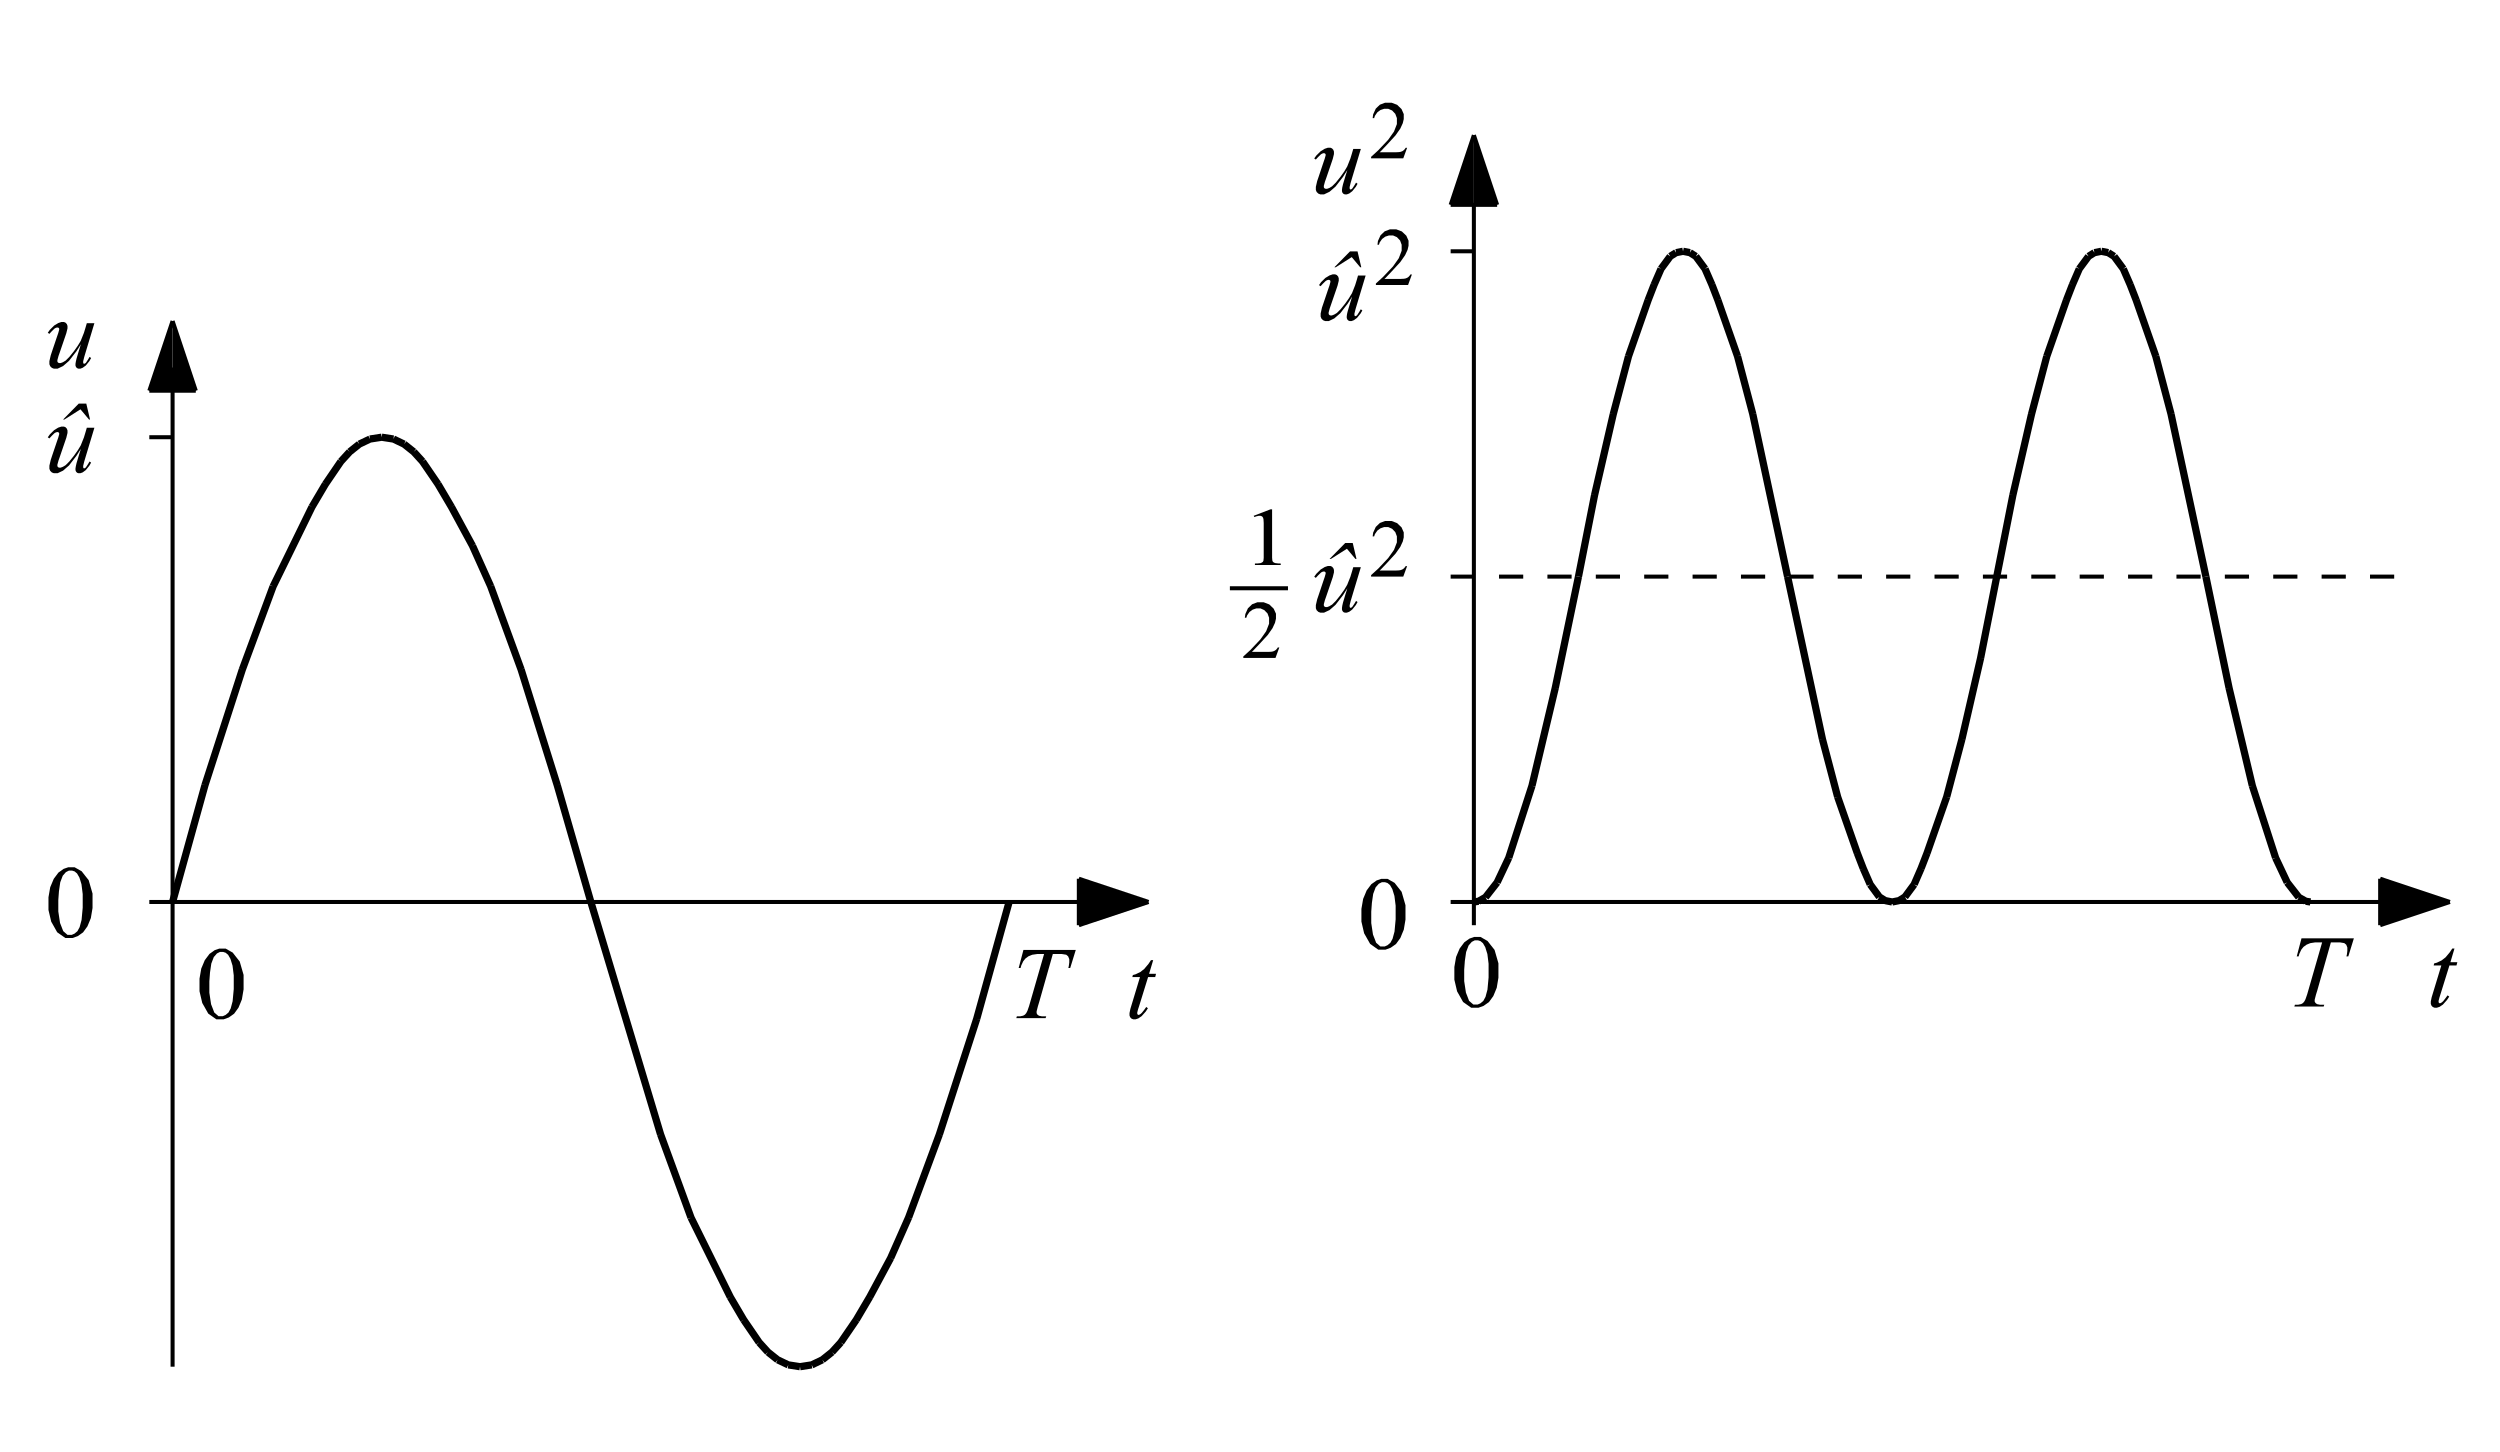 <?xml version="1.0" encoding="UTF-8" standalone="no"?>
<svg
   xmlns:dc="http://purl.org/dc/elements/1.1/"
   xmlns:cc="http://creativecommons.org/ns#"
   xmlns:rdf="http://www.w3.org/1999/02/22-rdf-syntax-ns#"
   xmlns:svg="http://www.w3.org/2000/svg"
   xmlns="http://www.w3.org/2000/svg"
   xmlns:sodipodi="http://sodipodi.sourceforge.net/DTD/sodipodi-0.dtd"
   xmlns:inkscape="http://www.inkscape.org/namespaces/inkscape"
   width="620"
   height="360"
   viewBox="0 0 600 360"
   id="svg2"
   sodipodi:version="0.32"
   inkscape:version="0.46"
   sodipodi:docname="Effektivwert-Sinus-Model.svg"
   inkscape:output_extension="org.inkscape.output.svg.inkscape"
   version="1.0">
  <defs
     id="defs123">
    <inkscape:perspective
       sodipodi:type="inkscape:persp3d"
       inkscape:vp_x="0 : 180 : 1"
       inkscape:vp_y="0 : 1000 : 0"
       inkscape:vp_z="600 : 180 : 1"
       inkscape:persp3d-origin="300 : 120 : 1"
       id="perspective127" />
  </defs>
  <sodipodi:namedview
     inkscape:window-height="721"
     inkscape:window-width="1024"
     inkscape:pageshadow="2"
     inkscape:pageopacity="0.0"
     guidetolerance="10.0"
     gridtolerance="10.0"
     objecttolerance="10.0"
     borderopacity="1.0"
     bordercolor="#666666"
     pagecolor="#ffffff"
     id="base"
     showgrid="false"
     inkscape:zoom="0.90666667"
     inkscape:cx="303.53001"
     inkscape:cy="180"
     inkscape:window-x="-4"
     inkscape:window-y="-4"
     inkscape:current-layer="svg2" />
  <title
     id="title4">Produce by DWG to SVG Converter MX</title>
  <desc
     id="desc6">Produce by DWG to SVG Converter MX</desc>
  <path
     d="M 32.8,91.14 L 32.8,338.94"
     id="path32"
     style="fill:none;stroke:#000000;stroke-width:1;stroke-miterlimit:4;stroke-dasharray:none" />
  <path
     d="M 32.8,223.69 L 40.84,194.69 M 40.84,194.69 L 50.09,166.06 M 50.09,166.06 L 57.73,145.42 M 57.73,145.42 L 67.37,125.71 M 67.37,125.71 L 70.7,120.07 M 70.7,120.07 L 74.53,114.45 M 74.53,114.45 L 76.72,112.05 M 76.72,112.05 L 79.11,110.14 M 79.11,110.14 L 81.75,108.88 M 81.75,108.88 L 84.66,108.43 M 84.66,108.43 L 87.57,108.88 M 87.57,108.88 L 90.21,110.14 M 90.21,110.14 L 92.61,112.05 M 92.61,112.05 L 94.79,114.45 M 94.79,114.45 L 98.63,120.07 M 98.63,120.07 L 101.95,125.71 M 101.95,125.71 L 107.18,135.36 M 107.18,135.36 L 111.68,145.38 M 111.68,145.38 L 119.24,166.06 M 119.24,166.06 L 128.21,194.77 M 128.21,194.77 L 136.53,223.69 M 136.53,223.69 L 153.82,281.32 M 153.82,281.32 L 161.38,301.99 M 161.38,301.99 L 171.11,321.66 M 171.11,321.66 L 174.43,327.31 M 174.43,327.31 L 178.27,332.92 M 178.27,332.92 L 180.45,335.32 M 180.45,335.32 L 182.85,337.23 M 182.85,337.23 L 185.49,338.49 M 185.49,338.49 L 188.4,338.94 M 188.4,338.94 L 191.31,338.49 M 191.31,338.49 L 193.95,337.23 M 193.95,337.23 L 196.34,335.32 M 196.34,335.32 L 198.52,332.92 M 198.52,332.92 L 202.36,327.31 M 202.36,327.31 L 205.69,321.66 M 205.69,321.66 L 210.88,312 M 210.88,312 L 215.33,301.95 M 215.33,301.95 L 222.97,281.32 M 222.97,281.32 L 232.22,252.69 M 232.22,252.69 L 240.26,223.69"
     id="path34"
     style="fill:none;stroke:#000000;stroke-width:1.8;stroke-miterlimit:4;stroke-dasharray:none" />
  <path
     d="M 275.99,238.12 L 274.97,241.51 L 276.69,241.51 L 276.49,242.31 L 274.73,242.31 L 272.46,249.64 L 272.25,250.27 L 272.04,251.08 L 272.04,251.27 L 272.04,251.37 L 272.09,251.52 L 272.13,251.58 L 272.18,251.63 L 272.28,251.68 L 272.34,251.68 L 272.48,251.68 L 272.85,251.48 L 273.08,251.27 L 273.21,251.14 L 273.81,250.38 L 274.27,249.73 L 274.68,250.05 L 274.14,250.87 L 273.11,252.02 L 272.63,252.34 L 272.3,252.57 L 271.63,252.79 L 271.3,252.79 L 271.04,252.79 L 270.61,252.62 L 270.45,252.45 L 270.28,252.28 L 270.12,251.84 L 270.12,251.58 L 270.12,251.24 L 270.33,250.21 L 270.54,249.52 L 272.72,242.31 L 270.82,242.31 L 270.95,241.81 L 271.63,241.62 L 272.8,241.06 L 273.27,240.69 L 273.75,240.32 L 274.83,239.04 L 275.44,238.12 L 275.99,238.12 z"
     id="path36"
     style="fill:#000000;fill-rule:evenodd;stroke-width:1;stroke-miterlimit:4;stroke-dasharray:none" />
  <path
     d="M 243.81,235.59 L 256.79,235.59 L 255.41,240.07 L 254.95,240.07 L 255.06,239.58 L 255.18,238.7 L 255.18,238.32 L 255.18,237.86 L 254.9,237.18 L 254.63,236.94 L 254.42,236.77 L 253.35,236.6 L 252.49,236.6 L 251.1,236.6 L 247.71,248.54 L 247.4,249.56 L 247.08,250.81 L 247.08,251.05 L 247.08,251.27 L 247.28,251.63 L 247.48,251.77 L 247.68,251.91 L 248.38,252.05 L 248.89,252.05 L 249.46,252.05 L 249.31,252.5 L 242.04,252.5 L 242.18,252.05 L 242.5,252.05 L 242.99,252.05 L 243.74,251.89 L 244,251.74 L 244.18,251.63 L 244.51,251.25 L 244.65,250.97 L 244.8,250.69 L 245.21,249.51 L 245.47,248.61 L 248.93,236.6 L 247.97,236.6 L 247.21,236.6 L 245.99,236.78 L 245.53,236.97 L 245.06,237.16 L 244.32,237.7 L 244.03,238.05 L 243.75,238.41 L 243.28,239.42 L 243.1,240.07 L 242.63,240.07 L 243.81,235.59 z"
     id="path38"
     style="fill:#000000;fill-rule:evenodd;stroke-width:1;stroke-miterlimit:4;stroke-dasharray:none" />
  <path
     d="M 39.48,244.14 L 39.48,242.7 L 39.91,240.21 L 40.35,239.17 L 40.79,238.12 L 41.95,236.57 L 42.67,236.06 L 43.23,235.65 L 44.39,235.25 L 44.99,235.25 L 45.96,235.25 L 47.71,236.24 L 48.48,237.23 L 49.45,238.46 L 50.41,241.78 L 50.41,243.88 L 50.41,245.35 L 49.99,247.85 L 49.57,248.88 L 49.14,249.91 L 48.06,251.4 L 47.4,251.87 L 46.74,252.33 L 45.48,252.79 L 44.86,252.79 L 43.65,252.79 L 41.64,251.37 L 40.84,249.94 L 40.16,248.74 L 39.48,245.84 L 39.48,244.14 L 39.48,244.14 z M 41.92,244.46 L 41.92,246.21 L 42.35,249.06 L 42.78,250.16 L 43.13,251.09 L 44.2,252.02 L 44.9,252.02 L 45.24,252.02 L 45.94,251.71 L 46.3,251.41 L 46.66,251.11 L 47.21,250.1 L 47.4,249.39 L 47.69,248.31 L 47.97,245.29 L 47.97,243.34 L 47.97,241.9 L 47.67,239.48 L 47.37,238.52 L 47.15,237.8 L 46.57,236.79 L 46.21,236.49 L 45.96,236.28 L 45.34,236.08 L 44.98,236.08 L 44.55,236.08 L 43.8,236.46 L 43.47,236.84 L 43.02,237.35 L 42.4,238.98 L 42.24,240.09 L 42.08,241.2 L 41.92,243.39 L 41.92,244.46 L 41.92,244.46 z"
     id="path40"
     style="fill:#000000;fill-rule:evenodd;stroke-width:1;stroke-miterlimit:4;stroke-dasharray:none" />
  <path
     d="M 27.03,96.9 L 38.56,96.9 M 38.56,96.9 L 32.8,79.61 M 32.8,79.61 L 27.03,96.9"
     id="path42"
     style="fill:none;stroke:#000000;stroke-width:1;stroke-miterlimit:4;stroke-dasharray:none" />
  <path
     d="M 32.8,96.9 L 32.8,79.61 L 27.03,96.9 L 32.8,96.9 z"
     id="path44"
     style="fill:#000000;fill-rule:evenodd;stroke-width:1;stroke-miterlimit:4;stroke-dasharray:none" />
  <path
     d="M 32.8,96.9 L 38.56,96.9 L 32.8,79.61 L 32.8,96.9 z"
     id="path46"
     style="fill:#000000;fill-rule:evenodd;stroke-width:1;stroke-miterlimit:4;stroke-dasharray:none" />
  <path
     d="M 257.55,217.92 L 257.55,229.45 M 257.55,229.45 L 274.84,223.69 M 274.84,223.69 L 257.55,217.92"
     id="path48"
     style="fill:none;stroke:#000000;stroke-width:1;stroke-miterlimit:4;stroke-dasharray:none" />
  <path
     d="M 257.55,229.45 L 274.84,223.69 L 257.55,217.92 L 257.55,229.45 z"
     id="path50"
     style="fill:#000000;fill-rule:evenodd;stroke-width:1;stroke-miterlimit:4;stroke-dasharray:none" />
  <path
     d="M 433.32,143 L 441.97,183.34 M 441.97,183.34 L 445.74,197.65 M 445.74,197.65 L 450.61,211.58 M 450.61,211.58 L 452.09,215.4 M 452.09,215.4 L 453.81,219.34 M 453.81,219.34 L 456.09,222.44 M 456.09,222.44 L 457.54,223.35 M 457.54,223.35 L 459.26,223.69 M 459.26,223.69 L 460.97,223.35 M 460.97,223.35 L 462.42,222.44 M 462.42,222.44 L 464.71,219.34 M 464.71,219.34 L 466.42,215.4 M 466.42,215.4 L 467.9,211.58 M 467.9,211.58 L 472.77,197.65 M 472.77,197.65 L 476.55,183.34 M 476.55,183.34 L 481.18,163.24 M 481.18,163.24 L 485.19,143"
     id="path52"
     style="fill:none;stroke:#000000;stroke-width:1.8;stroke-miterlimit:4;stroke-dasharray:none" />
  <path
     d="M 349.76,50.8 L 361.29,50.8 M 361.29,50.8 L 355.52,33.51 M 355.52,33.51 L 349.76,50.8"
     id="path54"
     style="fill:none;stroke:#000000;stroke-width:1;stroke-miterlimit:4;stroke-dasharray:none" />
  <path
     d="M 355.52,50.8 L 355.52,33.51 L 349.76,50.8 L 355.52,50.8 z"
     id="path56"
     style="fill:#000000;fill-rule:evenodd;stroke-width:1;stroke-miterlimit:4;stroke-dasharray:none" />
  <path
     d="M 355.52,50.8 L 361.29,50.8 L 355.52,33.51 L 355.52,50.8 z"
     id="path58"
     style="fill:#000000;fill-rule:evenodd;stroke-width:1;stroke-miterlimit:4;stroke-dasharray:none" />
  <path
     d="M 580.28,229.45 L 580.28,217.92 M 580.28,217.92 L 597.57,223.69 M 597.57,223.69 L 580.28,229.45"
     id="path60"
     style="fill:none;stroke:#000000;stroke-width:1;stroke-miterlimit:4;stroke-dasharray:none" />
  <path
     d="M 580.28,229.45 L 597.57,223.69 L 580.28,217.92 L 580.28,229.45 z"
     id="path62"
     style="fill:#000000;fill-rule:evenodd;stroke-width:1;stroke-miterlimit:4;stroke-dasharray:none" />
  <path
     d="M 598.71,235.24 L 597.7,238.63 L 599.42,238.63 L 599.21,239.43 L 597.46,239.43 L 595.18,246.76 L 594.98,247.39 L 594.77,248.2 L 594.77,248.39 L 594.77,248.49 L 594.81,248.64 L 594.86,248.69 L 594.9,248.75 L 595.01,248.8 L 595.07,248.8 L 595.21,248.8 L 595.58,248.59 L 595.8,248.39 L 595.94,248.26 L 596.53,247.49 L 597,246.85 L 597.41,247.16 L 596.86,247.99 L 595.84,249.14 L 595.36,249.46 L 595.03,249.69 L 594.36,249.91 L 594.02,249.91 L 593.76,249.91 L 593.34,249.74 L 593.17,249.57 L 593.01,249.4 L 592.84,248.96 L 592.84,248.7 L 592.84,248.36 L 593.05,247.33 L 593.26,246.64 L 595.45,239.43 L 593.55,239.43 L 593.67,238.93 L 594.36,238.74 L 595.52,238.18 L 596,237.81 L 596.48,237.44 L 597.56,236.15 L 598.16,235.24 L 598.71,235.24 z"
     id="path64"
     style="fill:#000000;fill-rule:evenodd;stroke-width:1;stroke-miterlimit:4;stroke-dasharray:none" />
  <path
     d="M 327.63,226.86 L 327.63,225.41 L 328.06,222.92 L 328.5,221.88 L 328.93,220.83 L 330.09,219.28 L 330.82,218.77 L 331.38,218.36 L 332.54,217.96 L 333.14,217.96 L 334.11,217.96 L 335.86,218.95 L 336.63,219.94 L 337.6,221.17 L 338.56,224.49 L 338.56,226.59 L 338.56,228.06 L 338.14,230.56 L 337.71,231.59 L 337.29,232.62 L 336.21,234.11 L 335.55,234.58 L 334.89,235.04 L 333.62,235.51 L 333.01,235.51 L 331.8,235.51 L 329.79,234.08 L 328.98,232.65 L 328.3,231.45 L 327.63,228.55 L 327.63,226.86 L 327.63,226.86 z M 330.07,227.17 L 330.07,228.92 L 330.5,231.77 L 330.93,232.87 L 331.28,233.8 L 332.34,234.73 L 333.05,234.73 L 333.39,234.73 L 334.09,234.42 L 334.45,234.12 L 334.81,233.82 L 335.36,232.81 L 335.55,232.1 L 335.84,231.03 L 336.12,228 L 336.12,226.05 L 336.12,224.61 L 335.82,222.2 L 335.52,221.23 L 335.3,220.51 L 334.72,219.5 L 334.36,219.2 L 334.11,218.99 L 333.49,218.79 L 333.12,218.79 L 332.7,218.79 L 331.94,219.17 L 331.61,219.55 L 331.16,220.06 L 330.55,221.69 L 330.39,222.8 L 330.23,223.91 L 330.07,226.1 L 330.07,227.17 L 330.07,227.17 z"
     id="path66"
     style="fill:#000000;fill-rule:evenodd;stroke-width:1;stroke-miterlimit:4;stroke-dasharray:none" />
  <path
     d="M 350.68,241.26 L 350.68,239.82 L 351.11,237.33 L 351.55,236.28 L 351.99,235.24 L 353.15,233.69 L 353.87,233.17 L 354.43,232.77 L 355.59,232.36 L 356.19,232.36 L 357.16,232.36 L 358.91,233.36 L 359.68,234.35 L 360.65,235.57 L 361.61,238.9 L 361.61,241 L 361.61,242.47 L 361.19,244.97 L 360.77,246 L 360.34,247.03 L 359.26,248.52 L 358.6,248.98 L 357.94,249.45 L 356.68,249.91 L 356.06,249.91 L 354.85,249.91 L 352.84,248.49 L 352.04,247.06 L 351.36,245.86 L 350.68,242.96 L 350.68,241.26 L 350.68,241.26 z M 353.12,241.58 L 353.12,243.33 L 353.55,246.17 L 353.98,247.28 L 354.33,248.21 L 355.4,249.13 L 356.1,249.13 L 356.44,249.13 L 357.14,248.83 L 357.5,248.53 L 357.86,248.23 L 358.41,247.22 L 358.6,246.5 L 358.89,245.43 L 359.17,242.41 L 359.17,240.46 L 359.17,239.01 L 358.87,236.6 L 358.57,235.64 L 358.35,234.92 L 357.77,233.91 L 357.41,233.61 L 357.16,233.4 L 356.54,233.2 L 356.18,233.2 L 355.75,233.2 L 355,233.58 L 354.67,233.96 L 354.22,234.47 L 353.6,236.1 L 353.44,237.21 L 353.28,238.32 L 353.12,240.5 L 353.12,241.58 L 353.12,241.58 z"
     id="path68"
     style="fill:#000000;fill-rule:evenodd;stroke-width:1;stroke-miterlimit:4;stroke-dasharray:none" />
  <path
     d="M 13.41,80.15 L 11.14,87.69 L 10.89,88.53 L 10.63,89.59 L 10.63,89.81 L 10.63,89.92 L 10.66,90.07 L 10.7,90.12 L 10.73,90.17 L 10.81,90.21 L 10.86,90.21 L 10.94,90.21 L 11.12,90.12 L 11.22,90.04 L 11.32,89.95 L 11.82,89.19 L 12.21,88.51 L 12.59,88.8 L 12.16,89.56 L 11.27,90.66 L 10.81,90.99 L 10.51,91.21 L 9.93,91.43 L 9.65,91.43 L 9.44,91.43 L 9.1,91.29 L 8.98,91.16 L 8.85,91.02 L 8.72,90.67 L 8.72,90.45 L 8.72,90.24 L 8.81,89.68 L 8.89,89.33 L 8.99,88.9 L 9.58,86.92 L 10.06,85.37 L 8.96,87.11 L 7.12,89.49 L 6.38,90.14 L 5.64,90.78 L 4.28,91.43 L 3.65,91.43 L 3.36,91.43 L 2.86,91.23 L 2.66,91.03 L 2.45,90.83 L 2.25,90.33 L 2.25,90.03 L 2.25,89.56 L 2.58,88.13 L 2.9,87.16 L 4.2,83.31 L 4.44,82.62 L 4.68,81.75 L 4.68,81.59 L 4.68,81.51 L 4.61,81.38 L 4.55,81.33 L 4.49,81.28 L 4.35,81.22 L 4.27,81.22 L 4.12,81.22 L 3.81,81.32 L 3.65,81.41 L 3.49,81.51 L 2.79,82.2 L 2.24,82.8 L 1.85,82.52 L 2.36,81.8 L 3.43,80.73 L 4,80.39 L 4.44,80.12 L 5.24,79.85 L 5.6,79.85 L 5.85,79.85 L 6.26,80.03 L 6.42,80.2 L 6.58,80.38 L 6.74,80.83 L 6.74,81.1 L 6.74,81.43 L 6.45,82.62 L 6.16,83.48 L 4.8,87.46 L 4.51,88.28 L 4.23,89.3 L 4.23,89.52 L 4.23,89.64 L 4.31,89.83 L 4.39,89.9 L 4.47,89.97 L 4.69,90.04 L 4.82,90.04 L 5.04,90.04 L 5.59,89.84 L 5.94,89.63 L 6.28,89.43 L 7.2,88.51 L 7.77,87.8 L 8.34,87.09 L 9.28,85.76 L 9.66,85.14 L 10.03,84.51 L 10.82,82.53 L 11.23,81.18 L 11.53,80.15 L 13.41,80.15 z"
     id="path70"
     style="fill:#000000;fill-rule:evenodd;stroke-width:1;stroke-miterlimit:4;stroke-dasharray:none" />
  <path
     d="M 355.52,50.8 L 355.52,229.45"
     id="path72"
     style="fill:none;stroke:#000000;stroke-width:1;stroke-miterlimit:4;stroke-dasharray:none" />
  <path
     d="M 560.77,232.71 L 573.76,232.71 L 572.38,237.19 L 571.91,237.19 L 572.03,236.7 L 572.14,235.82 L 572.14,235.43 L 572.14,234.98 L 571.87,234.29 L 571.59,234.06 L 571.38,233.89 L 570.31,233.71 L 569.45,233.71 L 568.06,233.71 L 564.68,245.66 L 564.36,246.68 L 564.04,247.93 L 564.04,248.16 L 564.04,248.38 L 564.24,248.74 L 564.44,248.89 L 564.64,249.03 L 565.34,249.17 L 565.85,249.17 L 566.42,249.17 L 566.27,249.62 L 559,249.62 L 559.14,249.17 L 559.47,249.17 L 559.95,249.17 L 560.7,249.01 L 560.96,248.86 L 561.14,248.75 L 561.47,248.36 L 561.62,248.09 L 561.76,247.81 L 562.17,246.63 L 562.43,245.73 L 565.89,233.71 L 564.94,233.71 L 564.18,233.71 L 562.95,233.9 L 562.49,234.09 L 562.03,234.28 L 561.28,234.82 L 560.99,235.17 L 560.71,235.53 L 560.24,236.54 L 560.06,237.19 L 559.59,237.19 L 560.77,232.71 z"
     id="path74"
     style="fill:#000000;fill-rule:evenodd;stroke-width:1;stroke-miterlimit:4;stroke-dasharray:none" />
  <path
     d="M 327.49,140.66 L 325.22,148.2 L 324.97,149.04 L 324.71,150.1 L 324.71,150.32 L 324.71,150.43 L 324.75,150.58 L 324.78,150.63 L 324.81,150.68 L 324.89,150.73 L 324.95,150.73 L 325.03,150.73 L 325.21,150.64 L 325.3,150.55 L 325.4,150.46 L 325.9,149.7 L 326.3,149.03 L 326.67,149.31 L 326.24,150.07 L 325.35,151.17 L 324.9,151.51 L 324.6,151.72 L 324.01,151.94 L 323.74,151.94 L 323.52,151.94 L 323.18,151.81 L 323.06,151.67 L 322.93,151.53 L 322.81,151.18 L 322.81,150.96 L 322.81,150.75 L 322.89,150.19 L 322.97,149.84 L 323.07,149.41 L 323.66,147.43 L 324.15,145.89 L 323.05,147.62 L 321.21,150 L 320.47,150.65 L 319.72,151.3 L 318.36,151.94 L 317.73,151.94 L 317.44,151.94 L 316.94,151.74 L 316.74,151.54 L 316.53,151.35 L 316.33,150.84 L 316.33,150.54 L 316.33,150.07 L 316.66,148.64 L 316.99,147.67 L 318.28,143.82 L 318.52,143.13 L 318.76,142.27 L 318.76,142.1 L 318.76,142.02 L 318.7,141.9 L 318.63,141.84 L 318.57,141.79 L 318.43,141.74 L 318.36,141.74 L 318.2,141.74 L 317.89,141.83 L 317.73,141.92 L 317.58,142.02 L 316.87,142.71 L 316.32,143.31 L 315.93,143.03 L 316.44,142.31 L 317.52,141.24 L 318.09,140.9 L 318.52,140.63 L 319.32,140.36 L 319.68,140.36 L 319.94,140.36 L 320.35,140.54 L 320.5,140.71 L 320.66,140.89 L 320.82,141.34 L 320.82,141.61 L 320.82,141.95 L 320.53,143.13 L 320.24,143.99 L 318.88,147.97 L 318.59,148.79 L 318.31,149.82 L 318.31,150.03 L 318.31,150.15 L 318.39,150.34 L 318.47,150.41 L 318.55,150.48 L 318.77,150.56 L 318.91,150.56 L 319.12,150.56 L 319.68,150.35 L 320.02,150.14 L 320.36,149.94 L 321.28,149.02 L 321.85,148.31 L 322.42,147.6 L 323.37,146.27 L 323.74,145.65 L 324.11,145.02 L 324.9,143.04 L 325.31,141.69 L 325.61,140.66 L 327.49,140.66 z"
     id="path76"
     style="fill:#000000;fill-rule:evenodd;stroke-width:1;stroke-miterlimit:4;stroke-dasharray:none" />
  <path
     d="M 325.48,134.67 L 326.41,138.62 L 326.15,138.62 L 324.04,136.09 L 320.06,138.62 L 319.73,138.62 L 323.61,134.67 L 325.48,134.67 z"
     id="path78"
     style="fill:#000000;fill-rule:evenodd;stroke-width:1;stroke-miterlimit:4;stroke-dasharray:none" />
  <path
     d="M 2.02,223.97 L 2.02,222.53 L 2.45,220.04 L 2.89,219 L 3.33,217.95 L 4.49,216.4 L 5.21,215.89 L 5.77,215.48 L 6.93,215.08 L 7.53,215.08 L 8.5,215.08 L 10.25,216.07 L 11.02,217.06 L 11.99,218.28 L 12.95,221.61 L 12.95,223.71 L 12.95,225.18 L 12.53,227.68 L 12.11,228.71 L 11.68,229.74 L 10.6,231.23 L 9.94,231.7 L 9.28,232.16 L 8.02,232.62 L 7.4,232.62 L 6.2,232.62 L 4.18,231.2 L 3.38,229.77 L 2.7,228.57 L 2.02,225.67 L 2.02,223.97 L 2.02,223.97 z M 4.46,224.29 L 4.46,226.04 L 4.89,228.89 L 5.32,229.99 L 5.68,230.92 L 6.74,231.85 L 7.44,231.85 L 7.78,231.85 L 8.48,231.54 L 8.84,231.24 L 9.2,230.94 L 9.75,229.93 L 9.94,229.22 L 10.23,228.14 L 10.51,225.12 L 10.51,223.17 L 10.51,221.73 L 10.21,219.31 L 9.92,218.35 L 9.69,217.63 L 9.11,216.62 L 8.75,216.32 L 8.5,216.11 L 7.88,215.91 L 7.52,215.91 L 7.09,215.91 L 6.34,216.29 L 6.01,216.67 L 5.56,217.18 L 4.94,218.81 L 4.78,219.92 L 4.62,221.03 L 4.46,223.22 L 4.46,224.29 L 4.46,224.29 z"
     id="path80"
     style="fill:#000000;fill-rule:evenodd;stroke-width:1;stroke-miterlimit:4;stroke-dasharray:none" />
  <path
     d="M 27.03,223.69 L 257.55,223.69"
     id="path82"
     style="fill:none;stroke:#000000;stroke-width:1;stroke-miterlimit:4;stroke-dasharray:none" />
  <path
     d="M 349.76,223.69 L 586.04,223.69"
     id="path84"
     style="fill:none;stroke:#000000;stroke-width:1;stroke-miterlimit:4;stroke-dasharray:none" />
  <path
     d="M 433.32,143 L 424.68,102.66 M 424.68,102.66 L 420.91,88.36 M 420.91,88.36 L 416.03,74.42 M 416.03,74.42 L 414.56,70.61 M 414.56,70.61 L 412.84,66.66 M 412.84,66.66 L 410.56,63.57 M 410.56,63.57 L 409.1,62.66 M 409.1,62.66 L 407.39,62.32 M 407.39,62.32 L 405.67,62.66 M 405.67,62.66 L 404.22,63.57 M 404.22,63.57 L 401.94,66.66 M 401.94,66.66 L 400.22,70.61 M 400.22,70.61 L 398.74,74.42 M 398.74,74.42 L 393.87,88.36 M 393.87,88.36 L 390.1,102.66 M 390.1,102.66 L 385.46,122.76 M 385.46,122.76 L 381.46,143"
     id="path86"
     style="fill:none;stroke:#000000;stroke-width:1.8;stroke-miterlimit:4;stroke-dasharray:none" />
  <path
     d="M 537.06,143 L 528.41,102.66 M 528.41,102.66 L 524.64,88.36 M 524.64,88.36 L 519.77,74.42 M 519.77,74.42 L 518.29,70.61 M 518.29,70.61 L 516.57,66.66 M 516.57,66.66 L 514.29,63.57 M 514.29,63.57 L 512.84,62.66 M 512.84,62.66 L 511.12,62.32 M 511.12,62.32 L 509.41,62.66 M 509.41,62.66 L 507.96,63.57 M 507.96,63.57 L 505.67,66.66 M 505.67,66.66 L 503.96,70.61 M 503.96,70.61 L 502.48,74.42 M 502.48,74.42 L 497.6,88.36 M 497.6,88.36 L 493.83,102.66 M 493.83,102.66 L 489.2,122.76 M 489.2,122.76 L 485.19,143"
     id="path88"
     style="fill:none;stroke:#000000;stroke-width:1.8;stroke-miterlimit:4;stroke-dasharray:none" />
  <path
     d="M 349.76,143 L 586.04,143"
     id="path90"
     style="fill:none;stroke:#000000;stroke-width:1;stroke-miterlimit:4;stroke-dasharray:6,6;stroke-dashoffset:0" />
  <path
     d="M 338.96,140.4 L 338.01,143 L 330.03,143 L 330.03,142.63 L 331.79,141.03 L 334.27,138.4 L 334.99,137.39 L 335.71,136.37 L 336.43,134.51 L 336.43,133.66 L 336.43,133.02 L 336.03,131.96 L 335.64,131.55 L 335.25,131.14 L 334.3,130.72 L 333.75,130.72 L 333.25,130.72 L 332.36,131.02 L 331.96,131.31 L 331.57,131.6 L 330.98,132.46 L 330.79,133.02 L 330.42,133.02 L 330.54,132.1 L 331.19,130.68 L 331.7,130.19 L 332.22,129.69 L 333.51,129.2 L 334.28,129.2 L 335.1,129.2 L 336.48,129.73 L 337.03,130.26 L 337.58,130.78 L 338.13,132.03 L 338.13,132.75 L 338.13,133.26 L 337.89,134.29 L 337.65,134.8 L 337.28,135.61 L 336.08,137.32 L 335.25,138.22 L 334.01,139.58 L 332.46,141.21 L 332.15,141.49 L 335.69,141.49 L 336.22,141.49 L 336.98,141.45 L 337.2,141.41 L 337.41,141.37 L 337.81,141.21 L 337.98,141.09 L 338.15,140.97 L 338.46,140.62 L 338.59,140.4 L 338.96,140.4 z"
     id="path92"
     style="fill:#000000;fill-rule:evenodd;stroke-width:1;stroke-miterlimit:4;stroke-dasharray:none" />
  <path
     d="M 327.49,36.93 L 325.22,44.46 L 324.97,45.31 L 324.71,46.37 L 324.71,46.59 L 324.71,46.69 L 324.75,46.85 L 324.78,46.89 L 324.81,46.94 L 324.89,46.99 L 324.95,46.99 L 325.03,46.99 L 325.21,46.9 L 325.3,46.81 L 325.4,46.72 L 325.9,45.96 L 326.3,45.29 L 326.67,45.58 L 326.24,46.34 L 325.35,47.43 L 324.9,47.77 L 324.6,47.99 L 324.01,48.21 L 323.74,48.21 L 323.52,48.21 L 323.18,48.07 L 323.06,47.94 L 322.93,47.8 L 322.81,47.44 L 322.81,47.23 L 322.81,47.01 L 322.89,46.45 L 322.97,46.11 L 323.07,45.68 L 323.66,43.7 L 324.15,42.15 L 323.05,43.89 L 321.21,46.27 L 320.47,46.92 L 319.72,47.56 L 318.36,48.21 L 317.73,48.21 L 317.44,48.21 L 316.94,48.01 L 316.74,47.81 L 316.53,47.61 L 316.33,47.11 L 316.33,46.8 L 316.33,46.34 L 316.66,44.9 L 316.99,43.94 L 318.28,40.08 L 318.52,39.39 L 318.76,38.53 L 318.76,38.36 L 318.76,38.29 L 318.7,38.16 L 318.63,38.11 L 318.57,38.06 L 318.43,38 L 318.36,38 L 318.2,38 L 317.89,38.1 L 317.73,38.19 L 317.58,38.28 L 316.87,38.97 L 316.32,39.57 L 315.93,39.3 L 316.44,38.58 L 317.52,37.51 L 318.09,37.17 L 318.52,36.9 L 319.32,36.63 L 319.68,36.63 L 319.94,36.63 L 320.35,36.81 L 320.5,36.98 L 320.66,37.15 L 320.82,37.6 L 320.82,37.88 L 320.82,38.21 L 320.53,39.4 L 320.24,40.26 L 318.88,44.24 L 318.59,45.05 L 318.31,46.08 L 318.31,46.3 L 318.31,46.42 L 318.39,46.61 L 318.47,46.68 L 318.55,46.75 L 318.77,46.82 L 318.91,46.82 L 319.12,46.82 L 319.68,46.62 L 320.02,46.41 L 320.36,46.2 L 321.28,45.29 L 321.85,44.58 L 322.42,43.87 L 323.37,42.54 L 323.74,41.91 L 324.11,41.29 L 324.9,39.31 L 325.31,37.95 L 325.61,36.93 L 327.49,36.93 z"
     id="path94"
     style="fill:#000000;fill-rule:evenodd;stroke-width:1;stroke-miterlimit:4;stroke-dasharray:none" />
  <path
     d="M 338.96,36.66 L 338.01,39.27 L 330.03,39.27 L 330.03,38.9 L 331.79,37.29 L 334.27,34.67 L 334.99,33.65 L 335.71,32.63 L 336.43,30.77 L 336.43,29.93 L 336.43,29.29 L 336.03,28.23 L 335.64,27.82 L 335.25,27.4 L 334.3,26.99 L 333.75,26.99 L 333.25,26.99 L 332.36,27.28 L 331.96,27.57 L 331.57,27.87 L 330.98,28.72 L 330.79,29.29 L 330.42,29.29 L 330.54,28.37 L 331.19,26.95 L 331.7,26.45 L 332.22,25.96 L 333.51,25.47 L 334.28,25.47 L 335.1,25.47 L 336.48,25.99 L 337.03,26.52 L 337.58,27.05 L 338.13,28.3 L 338.13,29.01 L 338.13,29.53 L 337.89,30.55 L 337.65,31.07 L 337.28,31.88 L 336.08,33.59 L 335.25,34.49 L 334.01,35.85 L 332.46,37.48 L 332.15,37.76 L 335.69,37.76 L 336.22,37.76 L 336.98,37.72 L 337.2,37.68 L 337.41,37.64 L 337.81,37.48 L 337.98,37.36 L 338.15,37.23 L 338.46,36.89 L 338.59,36.66 L 338.96,36.66 z"
     id="path96"
     style="fill:#000000;fill-rule:evenodd;stroke-width:1;stroke-miterlimit:4;stroke-dasharray:none" />
  <path
     d="M 537.06,143 L 542.82,170.67 M 542.82,170.67 L 548.58,194.87 M 548.58,194.87 L 554.35,212.74 M 554.35,212.74 L 557.23,218.84 M 557.23,218.84 L 560.11,222.53 M 560.11,222.53 L 561.84,223.51 M 561.84,223.51 L 562.99,223.69"
     id="path98"
     style="fill:none;stroke:#000000;stroke-width:1.8;stroke-miterlimit:4;stroke-dasharray:none" />
  <path
     d="M 381.46,143 L 375.69,170.67 M 375.69,170.67 L 369.93,194.87 M 369.93,194.87 L 364.17,212.74 M 364.17,212.74 L 361.29,218.84 M 361.29,218.84 L 358.4,222.53 M 358.4,222.53 L 356.68,223.51 M 356.68,223.51 L 355.52,223.69"
     id="path100"
     style="fill:none;stroke:#000000;stroke-width:1.8;stroke-miterlimit:4;stroke-dasharray:none" />
  <path
     d="M 27.03,108.43 L 32.8,108.43"
     id="path102"
     style="fill:none;stroke:#000000;stroke-width:1;stroke-miterlimit:4;stroke-dasharray:none" />
  <path
     d="M 355.52,62.32 L 349.76,62.32"
     id="path104"
     style="fill:none;stroke:#000000;stroke-width:1;stroke-miterlimit:4;stroke-dasharray:none" />
  <path
     d="M 328.68,68.33 L 326.41,75.87 L 326.16,76.71 L 325.9,77.78 L 325.9,78 L 325.9,78.1 L 325.93,78.25 L 325.96,78.3 L 325.99,78.35 L 326.08,78.4 L 326.13,78.4 L 326.21,78.4 L 326.39,78.31 L 326.49,78.22 L 326.59,78.13 L 327.08,77.37 L 327.48,76.7 L 327.86,76.99 L 327.42,77.75 L 326.54,78.84 L 326.08,79.18 L 325.78,79.4 L 325.2,79.62 L 324.92,79.62 L 324.71,79.62 L 324.37,79.48 L 324.24,79.34 L 324.12,79.21 L 323.99,78.85 L 323.99,78.63 L 323.99,78.42 L 324.07,77.86 L 324.15,77.51 L 324.26,77.08 L 324.85,75.11 L 325.33,73.56 L 324.23,75.3 L 322.39,77.68 L 321.65,78.32 L 320.91,78.97 L 319.55,79.62 L 318.92,79.62 L 318.63,79.62 L 318.13,79.42 L 317.92,79.22 L 317.72,79.02 L 317.52,78.52 L 317.52,78.21 L 317.52,77.75 L 317.84,76.31 L 318.17,75.35 L 319.47,71.49 L 319.71,70.8 L 319.94,69.94 L 319.94,69.77 L 319.94,69.7 L 319.88,69.57 L 319.82,69.52 L 319.75,69.46 L 319.62,69.41 L 319.54,69.41 L 319.39,69.41 L 319.07,69.5 L 318.92,69.6 L 318.76,69.69 L 318.05,70.38 L 317.5,70.98 L 317.12,70.71 L 317.62,69.98 L 318.7,68.92 L 319.27,68.58 L 319.71,68.31 L 320.5,68.04 L 320.87,68.04 L 321.12,68.04 L 321.53,68.21 L 321.69,68.39 L 321.85,68.56 L 322.01,69.01 L 322.01,69.29 L 322.01,69.62 L 321.72,70.81 L 321.43,71.67 L 320.06,75.65 L 319.78,76.46 L 319.5,77.49 L 319.5,77.71 L 319.5,77.82 L 319.58,78.01 L 319.66,78.09 L 319.74,78.16 L 319.96,78.23 L 320.09,78.23 L 320.31,78.23 L 320.86,78.02 L 321.21,77.82 L 321.55,77.61 L 322.46,76.7 L 323.04,75.99 L 323.61,75.28 L 324.55,73.94 L 324.92,73.32 L 325.3,72.7 L 326.08,70.72 L 326.5,69.36 L 326.79,68.33 L 328.68,68.33 z"
     id="path106"
     style="fill:#000000;fill-rule:evenodd;stroke-width:1;stroke-miterlimit:4;stroke-dasharray:none" />
  <path
     d="M 326.67,62.35 L 327.6,66.29 L 327.34,66.29 L 325.23,63.76 L 321.25,66.29 L 320.92,66.29 L 324.8,62.35 L 326.67,62.35 z"
     id="path108"
     style="fill:#000000;fill-rule:evenodd;stroke-width:1;stroke-miterlimit:4;stroke-dasharray:none" />
  <path
     d="M 340.15,68.07 L 339.2,70.68 L 331.22,70.68 L 331.22,70.31 L 332.98,68.7 L 335.46,66.08 L 336.18,65.06 L 336.9,64.04 L 337.61,62.18 L 337.61,61.34 L 337.61,60.7 L 337.22,59.64 L 336.83,59.23 L 336.43,58.81 L 335.49,58.4 L 334.94,58.4 L 334.44,58.4 L 333.54,58.69 L 333.15,58.98 L 332.75,59.27 L 332.16,60.13 L 331.98,60.7 L 331.61,60.7 L 331.73,59.77 L 332.37,58.36 L 332.89,57.86 L 333.4,57.37 L 334.69,56.88 L 335.47,56.88 L 336.29,56.88 L 337.66,57.4 L 338.22,57.93 L 338.77,58.46 L 339.32,59.7 L 339.32,60.42 L 339.32,60.94 L 339.08,61.96 L 338.84,62.48 L 338.47,63.28 L 337.27,65 L 336.44,65.9 L 335.2,67.25 L 333.65,68.89 L 333.34,69.17 L 336.87,69.17 L 337.41,69.17 L 338.17,69.13 L 338.38,69.09 L 338.6,69.05 L 338.99,68.89 L 339.17,68.77 L 339.34,68.64 L 339.64,68.3 L 339.77,68.07 L 340.15,68.07 z"
     id="path110"
     style="fill:#000000;fill-rule:evenodd;stroke-width:1;stroke-miterlimit:4;stroke-dasharray:none" />
  <path
     d="M 309.42,145.89 L 295.01,145.89"
     id="path112"
     style="fill:none;stroke:#000000;stroke-width:1;stroke-miterlimit:4;stroke-dasharray:none" />
  <path
     d="M 300.91,127.92 L 305.06,126.32 L 305.48,126.32 L 305.48,137.74 L 305.48,138.31 L 305.54,139.01 L 305.6,139.15 L 305.65,139.29 L 305.9,139.5 L 306.09,139.58 L 306.28,139.65 L 307.04,139.74 L 307.62,139.75 L 307.62,140.12 L 301.22,140.12 L 301.22,139.75 L 301.82,139.74 L 302.6,139.66 L 302.78,139.58 L 302.95,139.51 L 303.2,139.32 L 303.26,139.2 L 303.33,139.08 L 303.4,138.35 L 303.4,137.74 L 303.4,130.44 L 303.4,129.7 L 303.34,128.75 L 303.28,128.54 L 303.23,128.38 L 303.07,128.14 L 302.95,128.07 L 302.84,127.99 L 302.56,127.92 L 302.39,127.92 L 302.16,127.92 L 301.51,128.07 L 301.1,128.23 L 300.91,127.92 z"
     id="path114"
     style="fill:#000000;fill-rule:evenodd;stroke-width:1;stroke-miterlimit:4;stroke-dasharray:none" />
  <path
     d="M 307.27,160.57 L 306.32,163.17 L 298.34,163.17 L 298.34,162.8 L 300.1,161.2 L 302.58,158.57 L 303.3,157.56 L 304.01,156.54 L 304.73,154.68 L 304.73,153.83 L 304.73,153.19 L 304.34,152.13 L 303.94,151.72 L 303.55,151.31 L 302.61,150.89 L 302.06,150.89 L 301.56,150.89 L 300.66,151.19 L 300.27,151.48 L 299.87,151.77 L 299.28,152.63 L 299.09,153.19 L 298.72,153.19 L 298.85,152.27 L 299.49,150.85 L 300.01,150.36 L 300.52,149.86 L 301.81,149.37 L 302.58,149.37 L 303.41,149.37 L 304.78,149.9 L 305.33,150.43 L 305.88,150.96 L 306.44,152.2 L 306.44,152.92 L 306.44,153.43 L 306.2,154.46 L 305.96,154.97 L 305.59,155.78 L 304.39,157.49 L 303.56,158.39 L 302.31,159.75 L 300.76,161.38 L 300.46,161.67 L 303.99,161.67 L 304.53,161.67 L 305.28,161.63 L 305.5,161.59 L 305.72,161.55 L 306.11,161.38 L 306.28,161.26 L 306.46,161.14 L 306.76,160.79 L 306.89,160.57 L 307.27,160.57 z"
     id="path116"
     style="fill:#000000;fill-rule:evenodd;stroke-width:1;stroke-miterlimit:4;stroke-dasharray:none" />
  <path
     d="M 13.41,106.08 L 11.14,113.62 L 10.89,114.46 L 10.63,115.52 L 10.63,115.75 L 10.63,115.85 L 10.66,116 L 10.7,116.05 L 10.73,116.1 L 10.81,116.15 L 10.86,116.15 L 10.94,116.15 L 11.12,116.06 L 11.22,115.97 L 11.32,115.88 L 11.82,115.12 L 12.21,114.45 L 12.59,114.73 L 12.16,115.49 L 11.27,116.59 L 10.81,116.93 L 10.51,117.15 L 9.93,117.36 L 9.65,117.36 L 9.44,117.36 L 9.1,117.23 L 8.98,117.09 L 8.85,116.95 L 8.72,116.6 L 8.72,116.38 L 8.72,116.17 L 8.81,115.61 L 8.89,115.26 L 8.99,114.83 L 9.58,112.85 L 10.06,111.31 L 8.96,113.04 L 7.12,115.43 L 6.38,116.07 L 5.64,116.72 L 4.28,117.36 L 3.65,117.36 L 3.36,117.36 L 2.86,117.17 L 2.66,116.97 L 2.45,116.77 L 2.25,116.26 L 2.25,115.96 L 2.25,115.49 L 2.58,114.06 L 2.9,113.09 L 4.2,109.24 L 4.44,108.55 L 4.68,107.69 L 4.68,107.52 L 4.68,107.45 L 4.61,107.32 L 4.55,107.26 L 4.49,107.21 L 4.35,107.16 L 4.27,107.16 L 4.12,107.16 L 3.81,107.25 L 3.65,107.35 L 3.49,107.44 L 2.79,108.13 L 2.24,108.73 L 1.85,108.45 L 2.36,107.73 L 3.43,106.67 L 4,106.32 L 4.44,106.05 L 5.24,105.79 L 5.6,105.79 L 5.85,105.79 L 6.26,105.96 L 6.42,106.14 L 6.58,106.31 L 6.74,106.76 L 6.74,107.03 L 6.74,107.37 L 6.45,108.56 L 6.16,109.41 L 4.8,113.39 L 4.51,114.21 L 4.23,115.24 L 4.23,115.45 L 4.23,115.57 L 4.31,115.76 L 4.39,115.83 L 4.47,115.91 L 4.69,115.98 L 4.82,115.98 L 5.04,115.98 L 5.59,115.77 L 5.94,115.57 L 6.28,115.36 L 7.2,114.44 L 7.77,113.73 L 8.34,113.02 L 9.28,111.69 L 9.66,111.07 L 10.03,110.45 L 10.82,108.47 L 11.23,107.11 L 11.53,106.08 L 13.41,106.08 z"
     id="path118"
     style="fill:#000000;fill-rule:evenodd;stroke-width:1;stroke-miterlimit:4;stroke-dasharray:none" />
  <path
     d="M 11.4,100.09 L 12.33,104.04 L 12.07,104.04 L 9.96,101.51 L 5.98,104.04 L 5.65,104.04 L 9.53,100.09 L 11.4,100.09 z"
     id="path120"
     style="fill:#000000;fill-rule:evenodd;stroke-width:1;stroke-miterlimit:4;stroke-dasharray:none" />
</svg>
